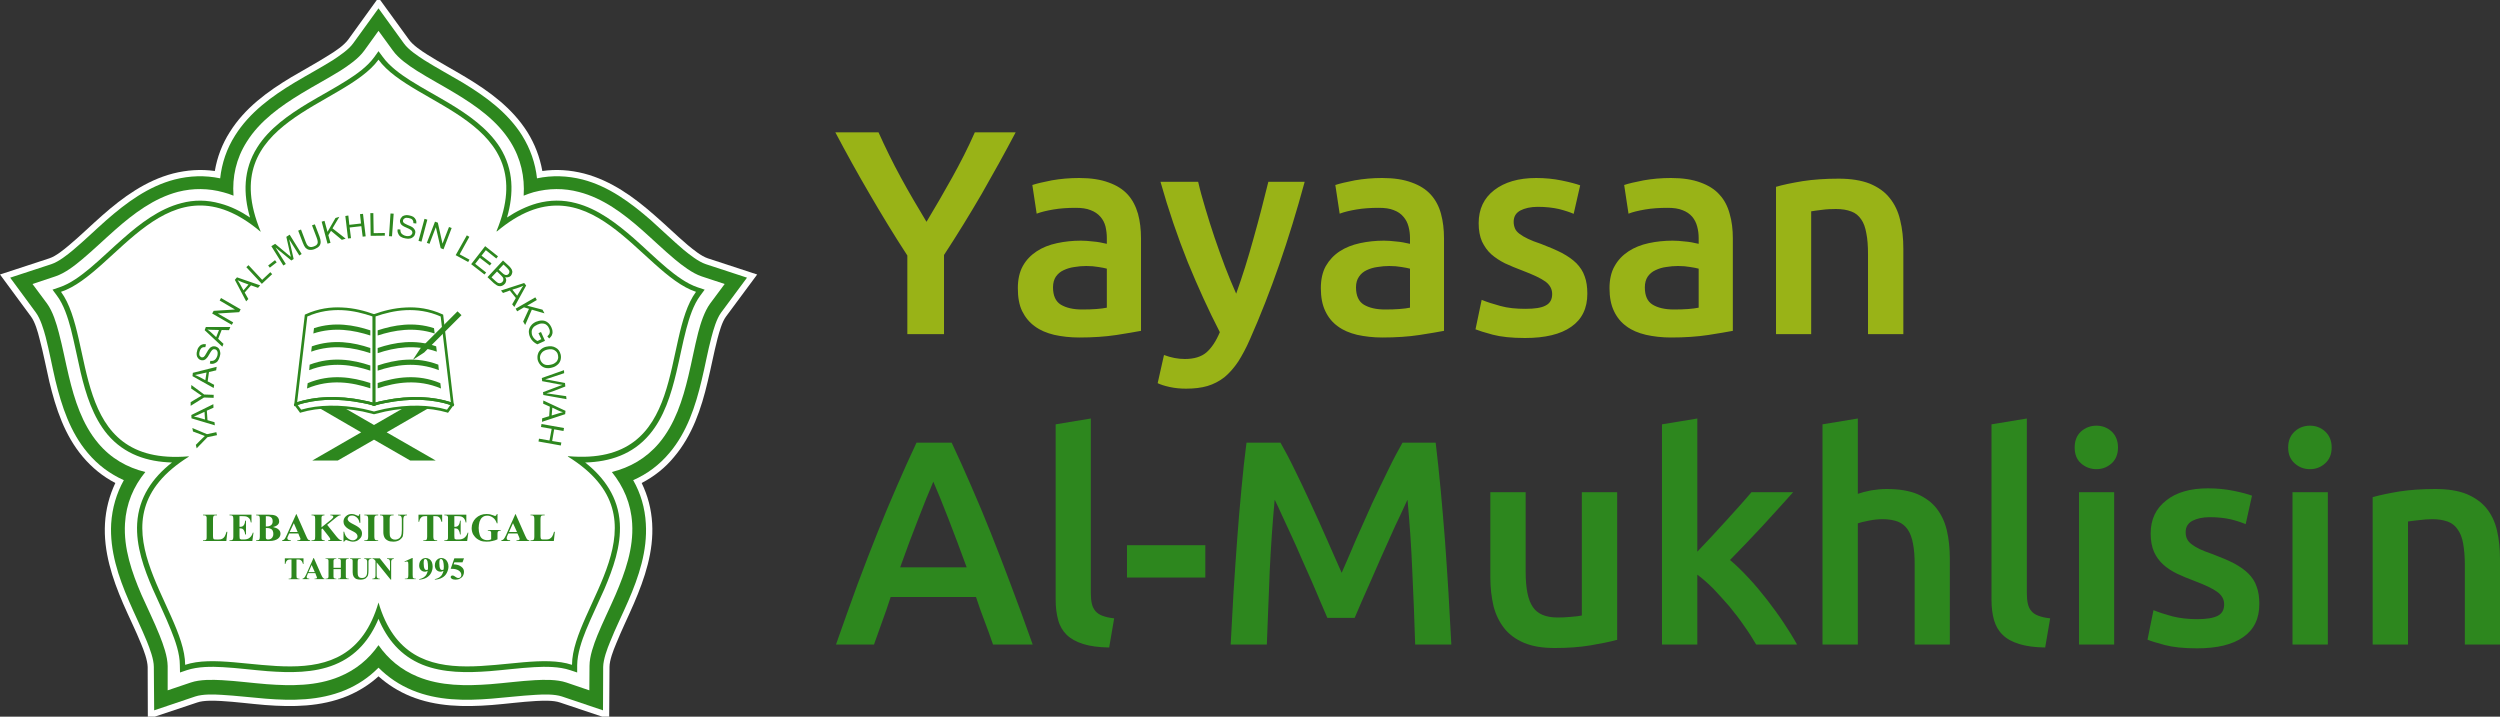 <?xml version="1.0" encoding="UTF-8"?>
<svg xmlns="http://www.w3.org/2000/svg" xmlns:xlink="http://www.w3.org/1999/xlink" xml:space="preserve" width="150px" height="43px" version="1.1" style="shape-rendering:geometricPrecision; text-rendering:geometricPrecision; image-rendering:optimizeQuality; fill-rule:evenodd; clip-rule:evenodd" viewBox="0 0 150 43">
 <rect x="0" y="0" width="150" height="43" fill="#333333" stroke="none"/>
 <defs>
  <style type="text/css">
   
    .fil1 {fill:#2D871E}
    .fil0 {fill:white}
    .fil2 {fill:#2D871E;fill-rule:nonzero}
    .fil3 {fill:#99B317;fill-rule:nonzero}
   
  </style>
 </defs>
 <g id="Layer_x0020_1">
  <path class="fil0" d="M38.5 28.98c0.37,0.76 0.58,1.57 0.63,2.42 0.1,1.68 -0.44,3.29 -1.1,4.82 -0.35,0.81 -0.74,1.6 -1.07,2.42 -0.16,0.38 -0.39,0.97 -0.39,1.38l-0.02 3.12 -2.95 -0.99c-0.4,-0.14 -1.02,-0.11 -1.44,-0.09 -0.88,0.05 -1.76,0.17 -2.64,0.24 -1.66,0.13 -3.35,0.11 -4.91,-0.53 -0.7,-0.29 -1.34,-0.69 -1.9,-1.19 -0.55,0.5 -1.19,0.9 -1.89,1.19 -1.57,0.64 -3.25,0.66 -4.92,0.53 -0.87,-0.07 -1.75,-0.19 -2.63,-0.24 -0.42,-0.02 -1.04,-0.05 -1.44,0.09l-2.96 0.99 -0.01 -3.12c-0.01,-0.41 -0.23,-1 -0.39,-1.38 -0.33,-0.82 -0.73,-1.61 -1.08,-2.42 -0.66,-1.53 -1.19,-3.14 -1.09,-4.82 0.05,-0.85 0.26,-1.66 0.62,-2.42 -0.75,-0.39 -1.4,-0.92 -1.95,-1.57 -1.09,-1.29 -1.62,-2.89 -2.01,-4.51 -0.2,-0.86 -0.36,-1.73 -0.59,-2.58 -0.1,-0.41 -0.27,-1.01 -0.52,-1.34l-1.85 -2.51 2.96 -0.97c0.4,-0.13 0.88,-0.53 1.2,-0.8 0.68,-0.57 1.31,-1.19 1.97,-1.77 1.25,-1.1 2.61,-2.09 4.25,-2.52 0.83,-0.21 1.67,-0.27 2.51,-0.15 0.14,-0.83 0.44,-1.62 0.9,-2.34 0.9,-1.44 2.26,-2.43 3.69,-3.29 0.76,-0.45 1.54,-0.87 2.28,-1.34 0.36,-0.22 0.88,-0.57 1.13,-0.91l1.82 -2.52 1.83 2.52c0.24,0.34 0.77,0.69 1.12,0.91 0.75,0.47 1.53,0.89 2.28,1.34 1.43,0.86 2.79,1.85 3.7,3.29 0.45,0.72 0.75,1.51 0.9,2.34 0.83,-0.12 1.68,-0.06 2.5,0.15 1.64,0.43 3,1.42 4.25,2.52 0.67,0.58 1.3,1.2 1.97,1.77 0.33,0.27 0.81,0.67 1.21,0.8l2.96 0.97 -1.86 2.51c-0.25,0.33 -0.41,0.93 -0.52,1.34 -0.22,0.85 -0.38,1.72 -0.59,2.58 -0.38,1.62 -0.92,3.22 -2.01,4.51 -0.54,0.66 -1.2,1.18 -1.95,1.57z"></path>
  <path class="fil1" d="M37.99 28.81c0.45,0.79 0.71,1.67 0.76,2.61 0.1,1.62 -0.42,3.18 -1.06,4.65 -0.35,0.81 -0.75,1.6 -1.08,2.43 -0.18,0.43 -0.41,1.05 -0.42,1.52l-0.01 2.6 -2.46 -0.83c-0.45,-0.15 -1.11,-0.13 -1.58,-0.1 -0.89,0.05 -1.77,0.16 -2.65,0.23 -1.6,0.13 -3.23,0.12 -4.74,-0.5 -0.78,-0.32 -1.46,-0.78 -2.04,-1.36 -0.57,0.58 -1.25,1.04 -2.03,1.36 -1.51,0.62 -3.15,0.63 -4.75,0.5 -0.88,-0.07 -1.76,-0.18 -2.64,-0.23 -0.47,-0.03 -1.13,-0.05 -1.58,0.1l-2.46 0.83 -0.02 -2.6c0,-0.47 -0.24,-1.09 -0.41,-1.52 -0.34,-0.83 -0.73,-1.62 -1.08,-2.43 -0.64,-1.47 -1.16,-3.03 -1.07,-4.65 0.06,-0.94 0.32,-1.82 0.76,-2.61 -0.83,-0.37 -1.56,-0.91 -2.17,-1.64 -1.05,-1.24 -1.56,-2.8 -1.94,-4.36 -0.2,-0.86 -0.36,-1.73 -0.58,-2.59 -0.12,-0.45 -0.31,-1.09 -0.59,-1.47l-1.54 -2.09 2.47 -0.81c0.45,-0.15 0.96,-0.56 1.32,-0.86 0.68,-0.57 1.31,-1.19 1.98,-1.78 1.2,-1.05 2.52,-2.03 4.1,-2.44 0.9,-0.23 1.82,-0.26 2.73,-0.07 0.1,-0.91 0.39,-1.78 0.9,-2.58 0.87,-1.38 2.19,-2.34 3.57,-3.17 0.75,-0.45 1.54,-0.87 2.29,-1.34 0.39,-0.26 0.94,-0.62 1.22,-1.01l1.52 -2.1 1.52 2.1c0.28,0.39 0.83,0.75 1.23,1.01 0.75,0.47 1.53,0.89 2.29,1.34 1.37,0.83 2.7,1.79 3.57,3.17 0.5,0.8 0.8,1.67 0.9,2.58 0.9,-0.19 1.82,-0.16 2.73,0.07 1.58,0.41 2.89,1.39 4.1,2.44 0.66,0.59 1.3,1.21 1.97,1.78 0.37,0.3 0.88,0.71 1.33,0.86l2.47 0.81 -1.55 2.09c-0.28,0.38 -0.46,1.02 -0.58,1.47 -0.23,0.86 -0.38,1.73 -0.59,2.59 -0.37,1.56 -0.88,3.12 -1.93,4.36 -0.61,0.73 -1.34,1.27 -2.18,1.64zm-6.57 -17.07c0.19,-0.08 0.4,-0.15 0.6,-0.21 0.91,-0.24 1.82,-0.25 2.72,-0.01 1.44,0.37 2.66,1.29 3.76,2.26 0.67,0.59 1.31,1.21 1.99,1.78 0.46,0.38 1.04,0.83 1.6,1.02l1.39 0.46 -0.87 1.17c-0.35,0.48 -0.57,1.18 -0.72,1.75 -0.22,0.86 -0.38,1.74 -0.59,2.61 -0.34,1.42 -0.8,2.88 -1.76,4.02 -0.78,0.92 -1.75,1.46 -2.83,1.73 0.7,0.87 1.15,1.89 1.22,3.09 0.09,1.49 -0.42,2.93 -1,4.28 -0.35,0.81 -0.75,1.61 -1.09,2.44 -0.22,0.55 -0.47,1.24 -0.47,1.83l-0.01 1.46 -1.38 -0.47c-0.57,-0.19 -1.3,-0.17 -1.89,-0.14 -0.89,0.05 -1.77,0.17 -2.66,0.24 -1.46,0.11 -2.99,0.12 -4.37,-0.45 -1,-0.41 -1.77,-1.06 -2.35,-1.89 -0.58,0.83 -1.35,1.48 -2.35,1.89 -1.37,0.57 -2.9,0.56 -4.36,0.45 -0.89,-0.07 -1.78,-0.19 -2.67,-0.24 -0.59,-0.03 -1.32,-0.05 -1.88,0.14l-1.39 0.47 0 -1.46c-0.01,-0.59 -0.26,-1.28 -0.48,-1.83 -0.33,-0.83 -0.73,-1.63 -1.09,-2.44 -0.58,-1.35 -1.08,-2.79 -0.99,-4.28 0.07,-1.2 0.51,-2.22 1.22,-3.09 -1.09,-0.27 -2.06,-0.81 -2.83,-1.73 -0.96,-1.14 -1.42,-2.6 -1.76,-4.02 -0.21,-0.87 -0.37,-1.75 -0.6,-2.61 -0.15,-0.57 -0.36,-1.27 -0.71,-1.75l-0.87 -1.17 1.38 -0.46c0.57,-0.19 1.15,-0.64 1.6,-1.02 0.68,-0.57 1.32,-1.19 1.99,-1.78 1.1,-0.97 2.32,-1.89 3.76,-2.27 0.91,-0.23 1.83,-0.22 2.73,0.03 0.2,0.05 0.4,0.12 0.6,0.2 -0.08,-1.12 0.15,-2.22 0.8,-3.24 0.79,-1.26 2.04,-2.14 3.29,-2.9 0.76,-0.46 1.55,-0.88 2.31,-1.35 0.5,-0.32 1.1,-0.73 1.45,-1.22l0.85 -1.18 0.86 1.18c0.35,0.49 0.95,0.9 1.45,1.22 0.75,0.47 1.54,0.89 2.3,1.35 1.26,0.76 2.51,1.64 3.3,2.9 0.64,1.02 0.87,2.12 0.8,3.24z"></path>
  <path class="fil1" d="M30.42 13.05c0.56,-0.37 1.16,-0.67 1.8,-0.85 0.78,-0.21 1.56,-0.22 2.34,-0.01 1.31,0.34 2.45,1.22 3.46,2.1 0.67,0.59 1.31,1.22 2,1.8 0.53,0.44 1.18,0.93 1.84,1.15l0.42 0.14 -0.26 0.35c-0.42,0.56 -0.66,1.33 -0.84,2 -0.23,0.87 -0.39,1.75 -0.6,2.62 -0.31,1.3 -0.73,2.68 -1.61,3.72 -1.01,1.2 -2.39,1.64 -3.86,1.68 1.15,0.91 1.99,2.09 2.08,3.66 0.08,1.36 -0.41,2.72 -0.93,3.94 -0.36,0.82 -0.76,1.63 -1.1,2.46 -0.26,0.64 -0.52,1.4 -0.53,2.1l0 0.44 -0.42 -0.14c-0.66,-0.22 -1.46,-0.22 -2.16,-0.18 -0.89,0.05 -1.79,0.17 -2.68,0.24 -1.33,0.1 -2.77,0.12 -4.03,-0.39 -1.3,-0.53 -2.12,-1.53 -2.63,-2.75 -0.51,1.22 -1.32,2.22 -2.63,2.75 -1.25,0.51 -2.69,0.49 -4.03,0.39 -0.89,-0.07 -1.78,-0.19 -2.68,-0.24 -0.69,-0.04 -1.49,-0.04 -2.16,0.18l-0.41 0.14 -0.01 -0.44c0,-0.7 -0.27,-1.46 -0.53,-2.1 -0.33,-0.83 -0.73,-1.64 -1.09,-2.46 -0.53,-1.22 -1.02,-2.58 -0.94,-3.94 0.09,-1.57 0.93,-2.75 2.09,-3.66 -1.47,-0.04 -2.85,-0.48 -3.87,-1.68 -0.87,-1.04 -1.3,-2.42 -1.61,-3.72 -0.2,-0.87 -0.37,-1.75 -0.59,-2.62 -0.18,-0.67 -0.42,-1.44 -0.84,-2l-0.26 -0.35 0.41 -0.14c0.67,-0.22 1.31,-0.71 1.84,-1.15 0.69,-0.58 1.33,-1.21 2.01,-1.8 1,-0.88 2.15,-1.76 3.46,-2.1 0.78,-0.21 1.56,-0.2 2.34,0.02 0.64,0.17 1.24,0.47 1.79,0.84 -0.41,-1.41 -0.41,-2.87 0.43,-4.2 0.72,-1.15 1.91,-1.97 3.05,-2.66 0.77,-0.46 1.56,-0.88 2.32,-1.36 0.59,-0.37 1.25,-0.84 1.66,-1.41l0.25 -0.35 0.26 0.35c0.41,0.57 1.07,1.04 1.65,1.41 0.76,0.48 1.55,0.9 2.32,1.36 1.15,0.69 2.33,1.51 3.06,2.66 0.83,1.33 0.83,2.79 0.42,4.2zm-14.78 0.84c-2.79,-6.7 5.02,-7.47 7.07,-10.31 2.05,2.84 9.85,3.61 7.08,10.29 0.01,0.01 0.02,0.01 0.02,0.02 5.54,-4.66 8.63,2.53 11.95,3.62 -2.08,2.82 -0.44,10.5 -7.68,9.86l-0.01 0.02c6.18,3.83 0.27,8.99 0.25,12.5 -3.24,-1.09 -9.76,2.59 -11.61,-3.74 -1.84,6.33 -8.37,2.65 -11.6,3.74 -0.02,-3.5 -5.92,-8.66 0.22,-12.49 0,-0.01 0,-0.01 -0.01,-0.02 -7.21,0.61 -5.58,-7.05 -7.66,-9.87 3.33,-1.09 6.42,-8.3 11.97,-3.61l0.01 -0.01z"></path>
  <path class="fil2" d="M13.02 26.11l-0.57 0.12 -0.65 0.67 -0.05 -0.21 0.35 -0.35c0.06,-0.06 0.13,-0.13 0.19,-0.18 -0.07,-0.03 -0.16,-0.06 -0.26,-0.1l-0.45 -0.17 -0.04 -0.21 0.88 0.37 0.56 -0.12 0.04 0.18zm-0.13 -0.59l-1.4 -0.42 -0.01 -0.2 1.32 -0.65 0.01 0.21 -0.4 0.18 0.04 0.57 0.42 0.12 0.02 0.19zm-0.59 -0.35l-0.03 -0.46 -0.37 0.17c-0.11,0.05 -0.2,0.09 -0.27,0.11 0.09,0.02 0.17,0.04 0.26,0.06l0.41 0.12zm0.52 -1.3l-0.58 -0.02 -0.8 0.5 0 -0.22 0.43 -0.26c0.07,-0.04 0.15,-0.09 0.23,-0.13 -0.07,-0.04 -0.15,-0.1 -0.24,-0.16l-0.39 -0.27 0.01 -0.21 0.77 0.57 0.57 0.02 0 0.18zm0 -0.59l-1.27 -0.71 0.02 -0.2 1.43 -0.36 -0.03 0.21 -0.43 0.1 -0.08 0.56 0.39 0.21 -0.03 0.19zm-0.5 -0.47l0.07 -0.46 -0.4 0.09c-0.12,0.03 -0.22,0.04 -0.29,0.06 0.08,0.03 0.17,0.07 0.25,0.11l0.37 0.2zm0.27 -1l0.03 -0.16c0.07,0.01 0.13,0.01 0.18,-0.01 0.05,-0.02 0.1,-0.05 0.14,-0.1 0.04,-0.06 0.08,-0.12 0.1,-0.19 0.02,-0.07 0.02,-0.13 0.02,-0.19 -0.01,-0.05 -0.02,-0.1 -0.05,-0.13 -0.03,-0.04 -0.06,-0.06 -0.1,-0.07 -0.04,-0.01 -0.08,-0.01 -0.12,0 -0.04,0.02 -0.07,0.05 -0.11,0.1 -0.02,0.03 -0.07,0.1 -0.13,0.21 -0.06,0.12 -0.12,0.19 -0.16,0.23 -0.05,0.06 -0.1,0.09 -0.16,0.11 -0.06,0.01 -0.11,0.01 -0.17,0 -0.07,-0.02 -0.13,-0.06 -0.17,-0.11 -0.05,-0.06 -0.08,-0.12 -0.09,-0.2 -0.01,-0.09 0,-0.17 0.03,-0.26 0.02,-0.1 0.06,-0.18 0.12,-0.24 0.05,-0.07 0.11,-0.11 0.18,-0.13 0.08,-0.03 0.15,-0.03 0.23,-0.01l-0.04 0.17c-0.08,-0.01 -0.15,0 -0.21,0.04 -0.06,0.04 -0.1,0.11 -0.13,0.21 -0.03,0.1 -0.03,0.19 -0.01,0.25 0.03,0.05 0.07,0.09 0.12,0.11 0.05,0.01 0.09,0 0.13,-0.02 0.04,-0.03 0.1,-0.1 0.17,-0.24 0.07,-0.13 0.13,-0.22 0.17,-0.26 0.05,-0.07 0.12,-0.11 0.18,-0.13 0.06,-0.02 0.13,-0.02 0.2,0 0.07,0.02 0.13,0.06 0.18,0.11 0.05,0.06 0.08,0.13 0.09,0.22 0.02,0.08 0.01,0.17 -0.02,0.26 -0.03,0.12 -0.08,0.22 -0.13,0.29 -0.06,0.07 -0.13,0.11 -0.21,0.14 -0.09,0.03 -0.17,0.03 -0.26,0zm0.75 -1.01l-1.06 -0.99 0.07 -0.19 1.47 0 -0.08 0.19 -0.44 -0.01 -0.21 0.53 0.32 0.3 -0.07 0.17zm-0.37 -0.57l0.17 -0.43 -0.4 -0.01c-0.12,0 -0.22,-0.01 -0.3,-0.02 0.08,0.05 0.15,0.11 0.22,0.17l0.31 0.29zm0.94 -0.74l-1.18 -0.68 0.09 -0.16 1.28 -0.08 -0.92 -0.54 0.08 -0.15 1.18 0.68 -0.09 0.17 -1.28 0.08 0.92 0.53 -0.08 0.15zm0.86 -1.41l-0.68 -1.29 0.13 -0.15 1.39 0.48 -0.13 0.15 -0.42 -0.15 -0.38 0.43 0.22 0.39 -0.13 0.14zm-0.16 -0.66l0.3 -0.35 -0.38 -0.14c-0.11,-0.05 -0.2,-0.08 -0.28,-0.12 0.06,0.08 0.11,0.15 0.15,0.23l0.21 0.38zm1.1 -0.39l-0.93 -1 0.13 -0.12 0.82 0.88 0.49 -0.46 0.11 0.12 -0.62 0.58zm0.48 -0.97l-0.1 -0.13 0.41 -0.32 0.1 0.13 -0.41 0.32zm0.81 -0.13l-0.72 -1.16 0.23 -0.14 0.78 0.65c0.08,0.06 0.13,0.1 0.17,0.13 -0.02,-0.05 -0.04,-0.12 -0.06,-0.22l-0.22 -0.98 0.2 -0.13 0.72 1.16 -0.14 0.09 -0.61 -0.97 0.27 1.18 -0.14 0.09 -0.95 -0.78 0.62 0.99 -0.15 0.09zm1.72 -2.41l0.17 -0.06 0.28 0.73c0.05,0.13 0.07,0.24 0.07,0.32 0,0.09 -0.02,0.17 -0.08,0.25 -0.06,0.07 -0.15,0.13 -0.27,0.18 -0.12,0.05 -0.22,0.06 -0.32,0.05 -0.09,-0.01 -0.16,-0.05 -0.23,-0.11 -0.06,-0.07 -0.12,-0.17 -0.17,-0.31l-0.28 -0.73 0.17 -0.07 0.28 0.74c0.04,0.11 0.08,0.19 0.13,0.23 0.04,0.05 0.09,0.07 0.15,0.08 0.06,0.01 0.12,0 0.2,-0.03 0.12,-0.04 0.2,-0.1 0.23,-0.18 0.03,-0.08 0.01,-0.19 -0.05,-0.35l-0.28 -0.74zm0.93 1.1l-0.35 -1.32 0.17 -0.05 0.18 0.66 0.48 -0.83 0.23 -0.07 -0.41 0.69 0.79 0.62 -0.23 0.07 -0.65 -0.54 -0.16 0.26 0.13 0.46 -0.18 0.05zm1.23 -0.31l-0.16 -1.35 0.18 -0.03 0.06 0.56 0.7 -0.08 -0.06 -0.56 0.18 -0.02 0.16 1.35 -0.18 0.02 -0.08 -0.63 -0.7 0.08 0.08 0.64 -0.18 0.02zm1.36 -0.16l-0.02 -1.36 0.18 0 0.02 1.2 0.67 -0.01 0 0.16 -0.85 0.01zm1.1 0.02l0.09 -1.36 0.19 0.01 -0.1 1.36 -0.18 -0.01zm0.52 -0.41l0.16 0.01c0,0.07 0.01,0.13 0.03,0.18 0.02,0.05 0.06,0.09 0.12,0.13 0.05,0.04 0.12,0.06 0.2,0.08 0.06,0.01 0.12,0.01 0.18,0 0.06,-0.01 0.1,-0.03 0.13,-0.07 0.03,-0.03 0.05,-0.06 0.06,-0.1 0.01,-0.05 0,-0.08 -0.02,-0.12 -0.02,-0.04 -0.05,-0.07 -0.11,-0.1 -0.03,-0.02 -0.1,-0.06 -0.22,-0.11 -0.12,-0.05 -0.2,-0.09 -0.25,-0.13 -0.06,-0.04 -0.1,-0.09 -0.12,-0.15 -0.02,-0.05 -0.03,-0.11 -0.02,-0.17 0.02,-0.07 0.05,-0.13 0.1,-0.18 0.04,-0.06 0.11,-0.09 0.19,-0.11 0.08,-0.02 0.16,-0.02 0.25,0 0.1,0.02 0.19,0.05 0.26,0.09 0.07,0.05 0.12,0.11 0.15,0.18 0.03,0.06 0.04,0.14 0.03,0.22l-0.18 -0.02c0.01,-0.08 -0.01,-0.15 -0.06,-0.21 -0.04,-0.05 -0.12,-0.08 -0.22,-0.1 -0.11,-0.02 -0.19,-0.02 -0.24,0.02 -0.06,0.03 -0.09,0.07 -0.1,0.13 -0.01,0.04 0,0.09 0.03,0.12 0.03,0.04 0.11,0.09 0.25,0.15 0.14,0.05 0.23,0.1 0.28,0.13 0.07,0.05 0.12,0.11 0.15,0.17 0.03,0.06 0.04,0.13 0.02,0.2 -0.01,0.07 -0.04,0.14 -0.09,0.19 -0.06,0.06 -0.12,0.1 -0.21,0.12 -0.08,0.02 -0.17,0.02 -0.26,0 -0.13,-0.02 -0.22,-0.05 -0.3,-0.1 -0.08,-0.05 -0.13,-0.12 -0.16,-0.2 -0.04,-0.08 -0.05,-0.16 -0.03,-0.25zm1.25 0.69l0.36 -1.32 0.17 0.05 -0.35 1.32 -0.18 -0.05zm0.5 0.12l0.49 -1.27 0.17 0.06 0.28 1.26 0.39 -1 0.16 0.06 -0.49 1.28 -0.17 -0.07 -0.29 -1.26 -0.38 1 -0.16 -0.06zm1.73 0.74l0.67 -1.19 0.15 0.09 -0.58 1.05 0.59 0.32 -0.08 0.14 -0.75 -0.41zm0.93 0.54l0.84 -1.08 0.77 0.61 -0.1 0.13 -0.63 -0.5 -0.26 0.33 0.6 0.46 -0.1 0.13 -0.6 -0.46 -0.28 0.36 0.66 0.52 -0.1 0.12 -0.8 -0.62zm0.98 0.78l0.93 -1 0.38 0.35c0.07,0.07 0.12,0.14 0.15,0.2 0.03,0.07 0.04,0.13 0.02,0.2 -0.01,0.06 -0.04,0.12 -0.08,0.17 -0.04,0.04 -0.09,0.07 -0.15,0.08 -0.06,0.02 -0.12,0.02 -0.19,0 0.05,0.07 0.07,0.15 0.06,0.22 -0.01,0.07 -0.04,0.14 -0.09,0.19 -0.05,0.05 -0.1,0.09 -0.16,0.11 -0.05,0.02 -0.11,0.03 -0.15,0.02 -0.05,0 -0.11,-0.02 -0.16,-0.05 -0.05,-0.03 -0.11,-0.08 -0.18,-0.13l-0.38 -0.36zm0.67 -0.45l0.22 0.2c0.06,0.05 0.1,0.09 0.14,0.1 0.04,0.02 0.08,0.03 0.12,0.02 0.04,0 0.07,-0.02 0.11,-0.06 0.03,-0.03 0.05,-0.07 0.05,-0.11 0.01,-0.04 0.01,-0.08 -0.02,-0.11 -0.02,-0.04 -0.06,-0.09 -0.13,-0.16l-0.2 -0.19 -0.29 0.31zm-0.43 0.46l0.25 0.23c0.05,0.04 0.08,0.06 0.1,0.08 0.03,0.02 0.07,0.04 0.1,0.04 0.03,0.01 0.07,0.01 0.1,-0.01 0.04,-0.01 0.07,-0.03 0.1,-0.06 0.03,-0.04 0.06,-0.08 0.06,-0.13 0.01,-0.04 0,-0.09 -0.02,-0.13 -0.03,-0.04 -0.07,-0.09 -0.13,-0.15l-0.23 -0.22 -0.33 0.35zm0.57 0.79l1.39 -0.45 0.12 0.15 -0.71 1.29 -0.13 -0.16 0.22 -0.38 -0.36 -0.45 -0.41 0.15 -0.12 -0.15zm0.68 -0.05l0.29 0.36 0.21 -0.35c0.06,-0.1 0.11,-0.19 0.16,-0.25 -0.08,0.04 -0.17,0.08 -0.26,0.11l-0.4 0.13zm0.2 1.14l1.18 -0.68 0.09 0.16 -0.58 0.34 0.92 0.24 0.12 0.22 -0.76 -0.22 -0.4 0.92 -0.12 -0.21 0.35 -0.76 -0.3 -0.09 -0.41 0.24 -0.09 -0.16zm1.37 1.47l0.15 -0.07 0.24 0.53 -0.46 0.21c-0.1,-0.05 -0.19,-0.11 -0.26,-0.18 -0.07,-0.07 -0.13,-0.15 -0.17,-0.24 -0.06,-0.12 -0.08,-0.25 -0.08,-0.37 0.01,-0.12 0.05,-0.23 0.13,-0.33 0.07,-0.1 0.17,-0.17 0.29,-0.23 0.12,-0.05 0.24,-0.08 0.37,-0.08 0.13,0 0.24,0.04 0.33,0.11 0.1,0.07 0.17,0.17 0.23,0.29 0.04,0.09 0.07,0.18 0.07,0.26 0.01,0.09 -0.01,0.16 -0.04,0.23 -0.03,0.06 -0.09,0.13 -0.16,0.19l-0.11 -0.13c0.06,-0.05 0.09,-0.1 0.12,-0.14 0.02,-0.04 0.03,-0.1 0.03,-0.16 0,-0.06 -0.02,-0.12 -0.05,-0.18 -0.03,-0.08 -0.07,-0.14 -0.12,-0.18 -0.05,-0.05 -0.1,-0.08 -0.15,-0.09 -0.06,-0.02 -0.11,-0.02 -0.16,-0.02 -0.09,0 -0.18,0.03 -0.27,0.07 -0.11,0.05 -0.2,0.11 -0.25,0.18 -0.06,0.08 -0.09,0.16 -0.09,0.25 0,0.08 0.01,0.17 0.05,0.25 0.03,0.07 0.08,0.13 0.14,0.19 0.06,0.05 0.11,0.09 0.16,0.11l0.23 -0.11 -0.17 -0.36zm0.48 0.81c0.22,-0.05 0.4,-0.03 0.55,0.06 0.16,0.08 0.25,0.22 0.3,0.41 0.03,0.12 0.02,0.24 -0.01,0.35 -0.04,0.11 -0.1,0.21 -0.2,0.28 -0.09,0.08 -0.2,0.13 -0.33,0.16 -0.14,0.04 -0.27,0.04 -0.39,0.01 -0.11,-0.03 -0.21,-0.09 -0.29,-0.18 -0.08,-0.09 -0.13,-0.19 -0.16,-0.3 -0.02,-0.13 -0.02,-0.25 0.02,-0.36 0.03,-0.11 0.1,-0.2 0.19,-0.28 0.09,-0.07 0.2,-0.13 0.32,-0.15zm0.03 0.18c-0.15,0.04 -0.27,0.11 -0.34,0.22 -0.07,0.1 -0.1,0.22 -0.07,0.35 0.03,0.13 0.11,0.23 0.22,0.3 0.11,0.06 0.25,0.07 0.42,0.03 0.11,-0.02 0.2,-0.06 0.27,-0.12 0.08,-0.05 0.12,-0.12 0.15,-0.2 0.03,-0.08 0.03,-0.17 0.01,-0.25 -0.02,-0.13 -0.09,-0.22 -0.2,-0.29 -0.1,-0.07 -0.26,-0.09 -0.46,-0.04zm-0.31 1.7l1.33 -0.47 0.01 0.18 -0.87 0.29c-0.09,0.03 -0.18,0.05 -0.27,0.08 0.15,0.02 0.23,0.04 0.25,0.04l0.94 0.18 0.02 0.21 -0.67 0.26c-0.16,0.06 -0.32,0.11 -0.47,0.15 0.09,0.01 0.19,0.02 0.3,0.04l0.89 0.13 0.02 0.18 -1.39 -0.25 -0.02 -0.17 1.01 -0.38c0.09,-0.03 0.14,-0.05 0.16,-0.06 -0.06,-0.01 -0.12,-0.02 -0.16,-0.02l-1.06 -0.2 -0.02 -0.19zm0.09 1.35l1.33 0.62 -0.02 0.2 -1.39 0.46 0.01 -0.21 0.42 -0.13 0.04 -0.57 -0.4 -0.18 0.01 -0.19zm0.54 0.43l-0.04 0.47 0.39 -0.12c0.12,-0.03 0.21,-0.06 0.29,-0.08 -0.09,-0.02 -0.17,-0.05 -0.26,-0.09l-0.38 -0.18zm-0.65 0.98l1.35 0.24 -0.03 0.18 -0.56 -0.1 -0.12 0.7 0.55 0.09 -0.03 0.18 -1.34 -0.24 0.03 -0.17 0.63 0.11 0.13 -0.7 -0.64 -0.11 0.03 -0.18z"></path>
  <path class="fil1" d="M19.12 24.46l2.55 1.48 -2.93 1.69 1.53 0 2.17 -1.25 2.17 1.25 1.53 0 -2.94 -1.69 2.56 -1.48c-0.47,-0.05 -0.98,-0.05 -1.5,-0.01l-1.82 1.05 -1.82 -1.05c-0.53,-0.04 -1.03,-0.04 -1.5,0.01z"></path>
  <path class="fil2" d="M17.97 24.72l-0.34 -0.46 0.11 -0.09 0.01 -0.01c0.55,-0.19 1.19,-0.31 1.89,-0.33 0.67,-0.02 1.4,0.03 2.15,0.19 0.11,0.02 0.23,0.05 0.34,0.07 0.1,0.03 0.21,0.06 0.31,0.09 0.1,-0.03 0.21,-0.06 0.31,-0.09 0.11,-0.02 0.23,-0.05 0.34,-0.07 0.75,-0.16 1.47,-0.21 2.15,-0.19 0.7,0.02 1.34,0.14 1.89,0.33l0.01 0.01 0.12 0.08 -0.38 0.52 -0.05 -0.02c-0.52,-0.15 -1.11,-0.24 -1.75,-0.25 -0.62,-0.01 -1.28,0.05 -1.96,0.19 -0.11,0.03 -0.22,0.05 -0.33,0.08 -0.11,0.03 -0.22,0.05 -0.33,0.08l-0.02 0.01 -0.02 -0.01c-0.11,-0.03 -0.22,-0.05 -0.33,-0.08 -0.11,-0.03 -0.22,-0.05 -0.33,-0.08 -0.68,-0.13 -1.34,-0.2 -1.96,-0.19 -0.64,0.01 -1.23,0.1 -1.74,0.25l-0.06 0.02 -0.03 -0.05zm-0.11 -0.42l0.21 0.28c0.51,-0.15 1.1,-0.23 1.73,-0.24 0.63,-0.01 1.3,0.05 1.99,0.19 0.11,0.03 0.23,0.05 0.34,0.08 0.1,0.03 0.21,0.05 0.31,0.08 0.1,-0.03 0.21,-0.05 0.31,-0.08 0.11,-0.03 0.23,-0.05 0.34,-0.08 0.69,-0.14 1.36,-0.2 1.99,-0.19 0.63,0.01 1.22,0.09 1.74,0.24l0.2 -0.28c-0.52,-0.18 -1.13,-0.28 -1.79,-0.31 -0.66,-0.02 -1.37,0.04 -2.11,0.19 -0.11,0.02 -0.22,0.05 -0.33,0.07 -0.11,0.03 -0.22,0.06 -0.33,0.09l-0.02 0.01 -0.02 -0.01c-0.11,-0.03 -0.22,-0.06 -0.33,-0.09 -0.11,-0.02 -0.22,-0.05 -0.33,-0.07 -0.74,-0.15 -1.45,-0.21 -2.11,-0.19 -0.66,0.03 -1.27,0.13 -1.79,0.31z"></path>
  <path class="fil2" d="M18.33 18.86c0.77,-0.35 1.51,-0.45 2.21,-0.41 0.7,0.03 1.35,0.2 1.93,0.41l0.05 0.02 0 5.49 -0.1 -0.03c-0.11,-0.03 -0.22,-0.06 -0.33,-0.09 -0.11,-0.02 -0.22,-0.05 -0.33,-0.07 -0.75,-0.15 -1.47,-0.21 -2.14,-0.19 -0.69,0.03 -1.32,0.15 -1.86,0.34l-0.12 0.05c0.22,-1.83 0.43,-3.67 0.65,-5.5l0.04 -0.02zm2.2 -0.25c-0.66,-0.03 -1.37,0.06 -2.09,0.38l-0.61 5.14c0.52,-0.17 1.13,-0.27 1.78,-0.3 0.69,-0.03 1.42,0.03 2.18,0.19 0.11,0.02 0.23,0.05 0.34,0.07 0.08,0.02 0.15,0.04 0.23,0.06l0 -5.16c-0.55,-0.19 -1.17,-0.35 -1.83,-0.38z"></path>
  <path class="fil2" d="M26.44 18.99c-0.72,-0.32 -1.43,-0.41 -2.09,-0.38 -0.66,0.03 -1.28,0.19 -1.83,0.38l0 5.16c0.08,-0.02 0.15,-0.04 0.23,-0.06 0.11,-0.02 0.23,-0.05 0.34,-0.07 0.76,-0.16 1.49,-0.22 2.18,-0.19 0.65,0.03 1.26,0.13 1.78,0.3l-0.61 -5.14zm-2.1 -0.54c0.7,-0.04 1.44,0.06 2.21,0.41l0.04 0.02 0.65 5.5 -0.13 -0.05c-0.53,-0.19 -1.16,-0.31 -1.85,-0.34 -0.67,-0.02 -1.39,0.04 -2.14,0.19 -0.11,0.02 -0.22,0.05 -0.33,0.07 -0.11,0.03 -0.22,0.06 -0.33,0.09l-0.1 0.03 0 -5.49 0.05 -0.02c0.58,-0.21 1.23,-0.38 1.93,-0.41z"></path>
  <path class="fil1" d="M18.84 19.69c1.23,-0.4 2.4,-0.19 3.38,0.13l0 0.31c-0.99,-0.32 -2.17,-0.53 -3.42,-0.12l0.04 -0.32zm7.2 0c-1.23,-0.4 -2.4,-0.19 -3.38,0.13l0 0.31c0.99,-0.32 2.17,-0.53 3.42,-0.12l-0.04 -0.32zm-3.38 3.29c1.08,-0.35 2.39,-0.57 3.76,0.01l0.04 0.32c-1.39,-0.59 -2.71,-0.37 -3.8,-0.01l0 -0.32zm0 -1.05c1.04,-0.35 2.31,-0.56 3.64,-0.05l0.03 0.33c-1.34,-0.53 -2.62,-0.32 -3.67,0.03l0 -0.31zm0 -1.05c1.01,-0.34 2.23,-0.55 3.51,-0.1l0.04 0.32c-1.3,-0.46 -2.53,-0.25 -3.55,0.09l0 -0.31zm-0.44 2.1c-1.08,-0.35 -2.39,-0.57 -3.76,0.01l-0.04 0.32c1.39,-0.59 2.71,-0.37 3.8,-0.01l0 -0.32zm0 -1.05c-1.04,-0.35 -2.31,-0.56 -3.64,-0.05l-0.03 0.33c1.34,-0.53 2.62,-0.32 3.67,0.03l0 -0.31zm0 -1.05c-1.01,-0.34 -2.23,-0.55 -3.51,-0.1l-0.04 0.32c1.3,-0.46 2.53,-0.25 3.55,0.09l0 -0.31z"></path>
  <polygon class="fil1" points="27.45,18.68 25.22,20.91 24.77,21.59 25.45,21.15 27.69,18.91 "></polygon>
  <path class="fil2" d="M13.64 31.91l-0.06 0.55 -1.4 0 0 -0.04 0.05 0c0.05,0 0.09,-0.01 0.11,-0.02 0.02,-0.01 0.04,-0.03 0.05,-0.06 0.01,-0.02 0.01,-0.07 0.01,-0.15l0 -1.04c0,-0.08 0,-0.13 -0.01,-0.15 -0.01,-0.02 -0.03,-0.04 -0.05,-0.06 -0.03,-0.01 -0.06,-0.02 -0.11,-0.02l-0.05 0 0 -0.04 0.84 0 0 0.04 -0.07 0c-0.04,0 -0.08,0.01 -0.11,0.02 -0.02,0.02 -0.03,0.03 -0.04,0.06 -0.01,0.02 -0.02,0.07 -0.02,0.15l0 1.01c0,0.08 0.01,0.13 0.02,0.15 0.01,0.03 0.02,0.04 0.05,0.05 0.02,0.01 0.07,0.01 0.14,0.01l0.13 0c0.09,0 0.16,-0.01 0.21,-0.04 0.06,-0.03 0.11,-0.08 0.15,-0.14 0.04,-0.06 0.07,-0.16 0.11,-0.28l0.05 0zm0.73 -0.94l0 0.64 0.03 0c0.11,0 0.18,-0.03 0.22,-0.09 0.05,-0.06 0.08,-0.16 0.09,-0.28l0.05 0 0 0.83 -0.05 0c-0.01,-0.09 -0.03,-0.16 -0.06,-0.22 -0.03,-0.06 -0.06,-0.1 -0.1,-0.12 -0.04,-0.02 -0.1,-0.03 -0.18,-0.03l0 0.45c0,0.08 0.01,0.14 0.01,0.16 0.01,0.02 0.03,0.03 0.05,0.04 0.02,0.02 0.05,0.02 0.09,0.02l0.1 0c0.15,0 0.27,-0.03 0.35,-0.1 0.09,-0.07 0.16,-0.17 0.2,-0.31l0.04 0 -0.07 0.5 -1.37 0 0 -0.04 0.06 0c0.04,0 0.08,-0.01 0.1,-0.02 0.02,-0.01 0.04,-0.03 0.05,-0.06 0.01,-0.02 0.02,-0.07 0.02,-0.15l0 -1.04c0,-0.07 -0.01,-0.12 -0.01,-0.13 -0.01,-0.03 -0.02,-0.05 -0.04,-0.07 -0.03,-0.02 -0.07,-0.03 -0.12,-0.03l-0.06 0 0 -0.04 1.32 0 0 0.47 -0.04 0c-0.02,-0.12 -0.05,-0.2 -0.1,-0.25 -0.04,-0.05 -0.09,-0.08 -0.17,-0.11 -0.04,-0.01 -0.12,-0.02 -0.24,-0.02l-0.17 0zm2.01 0.65c0.15,0.04 0.25,0.08 0.31,0.13 0.09,0.07 0.14,0.16 0.14,0.27 0,0.12 -0.05,0.22 -0.15,0.3 -0.12,0.09 -0.29,0.14 -0.51,0.14l-0.8 0 0 -0.04c0.07,0 0.12,-0.01 0.15,-0.02 0.02,-0.01 0.04,-0.03 0.05,-0.05 0.01,-0.03 0.02,-0.08 0.02,-0.17l0 -1.02c0,-0.09 -0.01,-0.14 -0.02,-0.17 -0.01,-0.02 -0.03,-0.04 -0.05,-0.05 -0.03,-0.01 -0.08,-0.02 -0.15,-0.02l0 -0.04 0.75 0c0.19,0 0.31,0.02 0.39,0.05 0.08,0.03 0.13,0.08 0.18,0.14 0.04,0.07 0.06,0.14 0.06,0.21 0,0.07 -0.02,0.14 -0.08,0.2 -0.06,0.06 -0.15,0.11 -0.29,0.14zm-0.43 -0.03c0.11,0 0.19,-0.01 0.25,-0.04 0.05,-0.02 0.09,-0.06 0.12,-0.1 0.03,-0.05 0.04,-0.1 0.04,-0.17 0,-0.07 -0.01,-0.13 -0.04,-0.18 -0.03,-0.04 -0.07,-0.08 -0.12,-0.1 -0.05,-0.02 -0.13,-0.03 -0.25,-0.03l0 0.62zm0 0.09l0 0.51 0 0.06c0,0.04 0.01,0.07 0.03,0.09 0.02,0.02 0.05,0.03 0.1,0.03 0.06,0 0.11,-0.01 0.17,-0.04 0.05,-0.03 0.09,-0.07 0.11,-0.12 0.03,-0.05 0.04,-0.11 0.04,-0.17 0,-0.08 -0.01,-0.14 -0.04,-0.2 -0.03,-0.06 -0.08,-0.1 -0.14,-0.12 -0.06,-0.03 -0.15,-0.04 -0.27,-0.04zm1.95 0.33l-0.55 0 -0.07 0.16c-0.03,0.05 -0.04,0.09 -0.04,0.12 0,0.05 0.02,0.08 0.06,0.1 0.02,0.02 0.07,0.02 0.15,0.03l0 0.04 -0.52 0 0 -0.04c0.05,-0.01 0.1,-0.03 0.14,-0.07 0.03,-0.04 0.08,-0.12 0.13,-0.24l0.57 -1.26 0.02 0 0.57 1.29c0.05,0.13 0.1,0.21 0.13,0.24 0.03,0.02 0.07,0.04 0.12,0.04l0 0.04 -0.77 0 0 -0.04 0.03 0c0.06,0 0.11,-0.01 0.13,-0.03 0.02,-0.01 0.03,-0.03 0.03,-0.05 0,-0.01 0,-0.03 -0.01,-0.04 0,-0.01 -0.01,-0.04 -0.04,-0.09l-0.08 -0.2zm-0.04 -0.09l-0.23 -0.53 -0.25 0.53 0.48 0zm1.77 -0.43l0.55 0.69c0.08,0.1 0.15,0.17 0.2,0.2 0.04,0.03 0.09,0.04 0.13,0.04l0 0.04 -0.82 0 0 -0.04c0.05,0 0.09,-0.01 0.1,-0.02 0.02,-0.02 0.03,-0.03 0.03,-0.05 0,-0.03 -0.04,-0.09 -0.11,-0.18l-0.36 -0.46 -0.06 0.05 0 0.43c0,0.09 0,0.14 0.01,0.16 0.01,0.02 0.03,0.04 0.06,0.05 0.02,0.01 0.06,0.02 0.12,0.02l0 0.04 -0.79 0 0 -0.04 0.05 0c0.04,0 0.08,-0.01 0.11,-0.02 0.02,-0.01 0.03,-0.03 0.05,-0.06 0,-0.02 0.01,-0.07 0.01,-0.15l0 -1.04c0,-0.08 -0.01,-0.13 -0.01,-0.15 -0.01,-0.02 -0.03,-0.04 -0.06,-0.06 -0.02,-0.01 -0.06,-0.02 -0.1,-0.02l-0.05 0 0 -0.04 0.78 0 0 0.04c-0.05,0 -0.09,0.01 -0.12,0.02 -0.02,0.01 -0.04,0.03 -0.05,0.06 -0.01,0.02 -0.01,0.07 -0.01,0.15l0 0.49 0.59 -0.47c0.08,-0.07 0.12,-0.12 0.12,-0.16 0,-0.03 -0.02,-0.06 -0.05,-0.07 -0.02,-0.01 -0.06,-0.02 -0.13,-0.02l0 -0.04 0.62 0 0 0.04c-0.06,0 -0.1,0.01 -0.13,0.03 -0.04,0.02 -0.11,0.07 -0.22,0.16l-0.46 0.38zm1.98 -0.65l0.01 0.53 -0.05 0c-0.02,-0.13 -0.07,-0.24 -0.16,-0.32 -0.09,-0.08 -0.19,-0.12 -0.29,-0.12 -0.08,0 -0.14,0.02 -0.19,0.06 -0.04,0.05 -0.07,0.1 -0.07,0.15 0,0.04 0.01,0.07 0.03,0.09 0.02,0.04 0.06,0.08 0.11,0.11 0.03,0.03 0.12,0.07 0.25,0.14 0.18,0.09 0.31,0.18 0.37,0.26 0.07,0.08 0.1,0.17 0.1,0.27 0,0.14 -0.05,0.25 -0.16,0.34 -0.1,0.1 -0.23,0.15 -0.39,0.15 -0.05,0 -0.09,-0.01 -0.14,-0.02 -0.04,-0.01 -0.1,-0.03 -0.17,-0.05 -0.03,-0.02 -0.06,-0.03 -0.09,-0.03 -0.02,0 -0.04,0.01 -0.06,0.03 -0.03,0.01 -0.04,0.04 -0.06,0.07l-0.04 0 0 -0.6 0.04 0c0.04,0.17 0.1,0.3 0.2,0.38 0.1,0.09 0.2,0.14 0.32,0.14 0.08,0 0.15,-0.03 0.2,-0.08 0.06,-0.04 0.08,-0.1 0.08,-0.16 0,-0.04 -0.01,-0.07 -0.03,-0.11 -0.02,-0.03 -0.05,-0.07 -0.09,-0.1 -0.04,-0.03 -0.11,-0.07 -0.21,-0.12 -0.15,-0.07 -0.25,-0.13 -0.31,-0.18 -0.06,-0.05 -0.11,-0.11 -0.15,-0.17 -0.03,-0.06 -0.05,-0.13 -0.05,-0.2 0,-0.13 0.05,-0.24 0.14,-0.32 0.09,-0.09 0.21,-0.14 0.35,-0.14 0.05,0 0.1,0.01 0.15,0.02 0.04,0.01 0.08,0.03 0.13,0.05 0.06,0.03 0.09,0.04 0.11,0.04 0.02,0 0.04,0 0.05,-0.02 0.01,-0.01 0.02,-0.04 0.03,-0.09l0.04 0zm1.08 1.58l0 0.04 -0.83 0 0 -0.04 0.06 0c0.04,0 0.08,-0.01 0.11,-0.02 0.02,-0.01 0.03,-0.03 0.04,-0.06 0.01,-0.02 0.02,-0.07 0.02,-0.15l0 -1.04c0,-0.08 -0.01,-0.13 -0.02,-0.15 -0.01,-0.02 -0.02,-0.04 -0.05,-0.06 -0.03,-0.01 -0.06,-0.02 -0.1,-0.02l-0.06 0 0 -0.04 0.83 0 0 0.04 -0.05 0c-0.05,0 -0.09,0.01 -0.11,0.02 -0.02,0.02 -0.04,0.03 -0.05,0.06 -0.01,0.02 -0.02,0.07 -0.02,0.15l0 1.04c0,0.08 0.01,0.13 0.02,0.15 0.01,0.03 0.02,0.04 0.05,0.06 0.03,0.01 0.06,0.02 0.11,0.02l0.05 0zm0.11 -1.54l0.82 0 0 0.04 -0.04 0c-0.07,0 -0.11,0.01 -0.13,0.02 -0.02,0.01 -0.04,0.03 -0.05,0.05 -0.01,0.03 -0.02,0.08 -0.02,0.17l0 0.78c0,0.14 0.01,0.23 0.04,0.28 0.02,0.04 0.05,0.08 0.1,0.11 0.05,0.03 0.11,0.05 0.19,0.05 0.08,0 0.15,-0.02 0.21,-0.06 0.07,-0.04 0.11,-0.09 0.14,-0.16 0.03,-0.07 0.05,-0.18 0.05,-0.35l0 -0.65c0,-0.07 -0.01,-0.12 -0.03,-0.15 -0.01,-0.03 -0.03,-0.05 -0.05,-0.06 -0.04,-0.02 -0.09,-0.03 -0.15,-0.03l0 -0.04 0.54 0 0 0.04 -0.03 0c-0.04,0 -0.08,0.01 -0.11,0.03 -0.03,0.02 -0.05,0.04 -0.06,0.08 -0.01,0.02 -0.02,0.07 -0.02,0.13l0 0.6c0,0.19 -0.01,0.32 -0.03,0.41 -0.03,0.08 -0.09,0.15 -0.18,0.22 -0.1,0.07 -0.23,0.11 -0.39,0.11 -0.14,0 -0.24,-0.02 -0.32,-0.06 -0.1,-0.05 -0.17,-0.11 -0.21,-0.19 -0.04,-0.08 -0.07,-0.18 -0.07,-0.31l0 -0.78c0,-0.09 0,-0.14 -0.01,-0.17 -0.01,-0.02 -0.03,-0.04 -0.05,-0.05 -0.03,-0.01 -0.07,-0.02 -0.14,-0.02l0 -0.04zm3.73 0l0 0.43 -0.04 0c-0.03,-0.1 -0.06,-0.17 -0.09,-0.22 -0.03,-0.04 -0.07,-0.07 -0.12,-0.1 -0.03,-0.01 -0.08,-0.02 -0.16,-0.02l-0.12 0 0 1.22c0,0.08 0.01,0.13 0.02,0.15 0.01,0.03 0.02,0.04 0.05,0.06 0.03,0.01 0.06,0.02 0.1,0.02l0.06 0 0 0.04 -0.83 0 0 -0.04 0.06 0c0.04,0 0.08,-0.01 0.11,-0.02 0.02,-0.01 0.03,-0.03 0.04,-0.06 0.01,-0.02 0.02,-0.07 0.02,-0.15l0 -1.22 -0.12 0c-0.11,0 -0.18,0.02 -0.23,0.07 -0.07,0.06 -0.11,0.15 -0.13,0.27l-0.04 0 0 -0.43 1.42 0zm0.73 0.09l0 0.64 0.03 0c0.1,0 0.18,-0.03 0.22,-0.09 0.05,-0.06 0.08,-0.16 0.09,-0.28l0.04 0 0 0.83 -0.04 0c-0.01,-0.09 -0.03,-0.16 -0.06,-0.22 -0.03,-0.06 -0.06,-0.1 -0.1,-0.12 -0.04,-0.02 -0.1,-0.03 -0.18,-0.03l0 0.45c0,0.08 0.01,0.14 0.01,0.16 0.01,0.02 0.02,0.03 0.05,0.04 0.02,0.02 0.05,0.02 0.09,0.02l0.1 0c0.15,0 0.26,-0.03 0.35,-0.1 0.09,-0.07 0.16,-0.17 0.2,-0.31l0.04 0 -0.07 0.5 -1.37 0 0 -0.04 0.05 0c0.05,0 0.09,-0.01 0.11,-0.02 0.02,-0.01 0.04,-0.03 0.05,-0.06 0.01,-0.02 0.01,-0.07 0.01,-0.15l0 -1.04c0,-0.07 0,-0.12 0,-0.13 -0.01,-0.03 -0.02,-0.05 -0.05,-0.07 -0.02,-0.02 -0.06,-0.03 -0.12,-0.03l-0.05 0 0 -0.04 1.32 0 0 0.47 -0.04 0c-0.02,-0.12 -0.06,-0.2 -0.1,-0.25 -0.04,-0.05 -0.09,-0.08 -0.17,-0.11 -0.04,-0.01 -0.12,-0.02 -0.24,-0.02l-0.17 0zm2.59 -0.13l0 0.56 -0.04 0c-0.05,-0.15 -0.13,-0.27 -0.23,-0.34 -0.11,-0.08 -0.22,-0.12 -0.34,-0.12 -0.12,0 -0.22,0.03 -0.3,0.1 -0.08,0.06 -0.13,0.16 -0.17,0.27 -0.03,0.12 -0.05,0.24 -0.05,0.37 0,0.15 0.02,0.28 0.06,0.4 0.03,0.11 0.09,0.2 0.17,0.25 0.08,0.05 0.17,0.08 0.28,0.08 0.04,0 0.08,0 0.12,-0.01 0.04,-0.01 0.08,-0.02 0.12,-0.04l0 -0.33c0,-0.06 0,-0.1 -0.01,-0.12 -0.01,-0.02 -0.03,-0.03 -0.05,-0.05 -0.03,-0.01 -0.06,-0.02 -0.1,-0.02l-0.04 0 0 -0.04 0.77 0 0 0.04c-0.06,0 -0.1,0.01 -0.12,0.02 -0.03,0.01 -0.04,0.04 -0.06,0.06 0,0.02 -0.01,0.06 -0.01,0.11l0 0.33c-0.1,0.05 -0.2,0.08 -0.31,0.1 -0.11,0.03 -0.22,0.04 -0.34,0.04 -0.15,0 -0.28,-0.02 -0.38,-0.06 -0.1,-0.04 -0.18,-0.1 -0.26,-0.16 -0.07,-0.07 -0.13,-0.15 -0.18,-0.23 -0.05,-0.11 -0.08,-0.23 -0.08,-0.36 0,-0.24 0.09,-0.44 0.25,-0.6 0.17,-0.16 0.38,-0.25 0.64,-0.25 0.07,0 0.14,0.01 0.21,0.02 0.03,0.01 0.09,0.03 0.16,0.05 0.08,0.03 0.13,0.05 0.14,0.05 0.02,0 0.04,-0.01 0.06,-0.03 0.02,-0.01 0.04,-0.04 0.05,-0.09l0.04 0zm1.2 1.17l-0.55 0 -0.07 0.16c-0.02,0.05 -0.03,0.09 -0.03,0.12 0,0.05 0.02,0.08 0.05,0.1 0.02,0.02 0.07,0.02 0.16,0.03l0 0.04 -0.53 0 0 -0.04c0.06,-0.01 0.1,-0.03 0.14,-0.07 0.04,-0.04 0.08,-0.12 0.14,-0.24l0.56 -1.26 0.02 0 0.57 1.29c0.06,0.13 0.1,0.21 0.14,0.24 0.02,0.02 0.06,0.04 0.11,0.04l0 0.04 -0.77 0 0 -0.04 0.04 0c0.06,0 0.1,-0.01 0.12,-0.03 0.02,-0.01 0.03,-0.03 0.03,-0.05 0,-0.01 0,-0.03 -0.01,-0.04 0,-0.01 -0.01,-0.04 -0.03,-0.09l-0.09 -0.2zm-0.03 -0.09l-0.24 -0.53 -0.24 0.53 0.48 0zm2.27 -0.01l-0.06 0.55 -1.4 0 0 -0.04 0.06 0c0.04,0 0.08,-0.01 0.11,-0.02 0.02,-0.01 0.03,-0.03 0.04,-0.06 0.01,-0.02 0.02,-0.07 0.02,-0.15l0 -1.04c0,-0.08 -0.01,-0.13 -0.02,-0.15 -0.01,-0.02 -0.02,-0.04 -0.05,-0.06 -0.03,-0.01 -0.06,-0.02 -0.1,-0.02l-0.06 0 0 -0.04 0.85 0 0 0.04 -0.07 0c-0.05,0 -0.09,0.01 -0.12,0.02 -0.02,0.02 -0.03,0.03 -0.04,0.06 -0.01,0.02 -0.02,0.07 -0.02,0.15l0 1.01c0,0.08 0.01,0.13 0.02,0.15 0.01,0.03 0.03,0.04 0.05,0.05 0.02,0.01 0.07,0.01 0.14,0.01l0.13 0c0.09,0 0.16,-0.01 0.21,-0.04 0.06,-0.03 0.11,-0.08 0.15,-0.14 0.04,-0.06 0.08,-0.16 0.11,-0.28l0.05 0z"></path>
  <path class="fil2" d="M18.21 33.5l0 0.34 -0.03 0c-0.02,-0.08 -0.05,-0.13 -0.07,-0.17 -0.02,-0.03 -0.06,-0.06 -0.1,-0.08 -0.02,-0.01 -0.06,-0.02 -0.12,-0.02l-0.1 0 0 0.97c0,0.06 0.01,0.1 0.01,0.12 0.01,0.01 0.03,0.03 0.05,0.04 0.02,0.01 0.04,0.02 0.08,0.02l0.04 0 0 0.03 -0.65 0 0 -0.03 0.04 0c0.04,0 0.07,-0.01 0.09,-0.02 0.01,-0.01 0.03,-0.02 0.03,-0.05 0.01,-0.01 0.01,-0.05 0.01,-0.11l0 -0.97 -0.09 0c-0.08,0 -0.14,0.02 -0.18,0.06 -0.05,0.05 -0.08,0.12 -0.1,0.21l-0.03 0 0 -0.34 1.12 0zm0.71 0.89l-0.44 0 -0.05 0.13c-0.02,0.04 -0.03,0.07 -0.03,0.1 0,0.03 0.01,0.06 0.04,0.08 0.02,0.01 0.06,0.01 0.12,0.02l0 0.03 -0.41 0 0 -0.03c0.04,-0.01 0.08,-0.03 0.11,-0.06 0.03,-0.03 0.06,-0.09 0.11,-0.19l0.44 -0.99 0.02 0 0.45 1.02c0.04,0.1 0.08,0.16 0.11,0.18 0.02,0.02 0.05,0.04 0.08,0.04l0 0.03 -0.6 0 0 -0.03 0.03 0c0.04,0 0.08,-0.01 0.1,-0.02 0.01,-0.01 0.02,-0.03 0.02,-0.04 0,-0.02 0,-0.03 -0.01,-0.04 0,0 -0.01,-0.03 -0.03,-0.07l-0.06 -0.16zm-0.03 -0.06l-0.19 -0.43 -0.19 0.43 0.38 0zm1.12 -0.18l0 0.39c0,0.06 0,0.1 0.01,0.12 0.01,0.01 0.02,0.03 0.04,0.04 0.02,0.01 0.05,0.02 0.08,0.02l0.04 0 0 0.03 -0.65 0 0 -0.03 0.05 0c0.03,0 0.06,-0.01 0.08,-0.02 0.02,-0.01 0.03,-0.02 0.04,-0.05 0.01,-0.01 0.01,-0.05 0.01,-0.11l0 -0.82c0,-0.07 0,-0.11 -0.01,-0.13 -0.01,-0.01 -0.02,-0.03 -0.04,-0.04 -0.02,-0.01 -0.05,-0.02 -0.08,-0.02l-0.05 0 0 -0.03 0.65 0 0 0.03 -0.04 0c-0.03,0 -0.06,0.01 -0.08,0.02 -0.02,0.01 -0.03,0.03 -0.04,0.05 -0.01,0.01 -0.01,0.05 -0.01,0.12l0 0.35 0.44 0 0 -0.35c0,-0.07 0,-0.11 -0.01,-0.13 -0.01,-0.01 -0.02,-0.03 -0.04,-0.04 -0.02,-0.01 -0.05,-0.02 -0.08,-0.02l-0.04 0 0 -0.03 0.65 0 0 0.03 -0.04 0c-0.04,0 -0.07,0.01 -0.09,0.02 -0.02,0.01 -0.03,0.03 -0.04,0.05 -0.01,0.01 -0.01,0.05 -0.01,0.12l0 0.82c0,0.06 0,0.1 0.01,0.12 0.01,0.01 0.02,0.03 0.04,0.04 0.02,0.01 0.05,0.02 0.09,0.02l0.04 0 0 0.03 -0.65 0 0 -0.03 0.04 0c0.03,0 0.06,-0.01 0.08,-0.02 0.02,-0.01 0.03,-0.02 0.04,-0.05 0.01,-0.01 0.01,-0.05 0.01,-0.11l0 -0.39 -0.44 0zm0.99 -0.65l0.65 0 0 0.03 -0.04 0c-0.04,0 -0.08,0.01 -0.1,0.02 -0.01,0.01 -0.03,0.02 -0.03,0.04 -0.01,0.02 -0.02,0.06 -0.02,0.14l0 0.61c0,0.11 0.01,0.18 0.03,0.22 0.02,0.04 0.04,0.06 0.08,0.09 0.04,0.02 0.09,0.03 0.15,0.03 0.07,0 0.12,-0.01 0.17,-0.04 0.05,-0.03 0.08,-0.07 0.11,-0.13 0.02,-0.05 0.03,-0.14 0.03,-0.28l0 -0.5c0,-0.06 0,-0.1 -0.02,-0.12 -0.01,-0.03 -0.02,-0.04 -0.04,-0.05 -0.03,-0.02 -0.06,-0.03 -0.12,-0.03l0 -0.03 0.44 0 0 0.03 -0.03 0c-0.03,0 -0.06,0.01 -0.09,0.03 -0.02,0.01 -0.04,0.03 -0.05,0.06 -0.01,0.02 -0.01,0.05 -0.01,0.11l0 0.47c0,0.15 -0.01,0.25 -0.03,0.32 -0.02,0.06 -0.07,0.12 -0.14,0.18 -0.08,0.05 -0.18,0.08 -0.31,0.08 -0.1,0 -0.19,-0.02 -0.25,-0.04 -0.08,-0.04 -0.13,-0.09 -0.17,-0.16 -0.03,-0.06 -0.05,-0.14 -0.05,-0.24l0 -0.61c0,-0.08 0,-0.12 -0.01,-0.14 -0.01,-0.02 -0.02,-0.03 -0.04,-0.04 -0.02,-0.01 -0.05,-0.02 -0.11,-0.02l0 -0.03zm1.79 0l0.61 0.77 0 -0.53c0,-0.08 -0.01,-0.13 -0.03,-0.15 -0.03,-0.04 -0.08,-0.06 -0.15,-0.06l0 -0.03 0.41 0 0 0.03c-0.05,0.01 -0.08,0.02 -0.1,0.03 -0.02,0.01 -0.03,0.03 -0.04,0.05 -0.02,0.03 -0.02,0.07 -0.02,0.13l0 1.04 -0.03 0 -0.84 -1.04 0 0.79c0,0.08 0.01,0.13 0.05,0.15 0.03,0.03 0.07,0.04 0.11,0.04l0.03 0 0 0.03 -0.45 0 0 -0.03c0.07,0 0.12,-0.02 0.15,-0.04 0.02,-0.03 0.04,-0.08 0.04,-0.15l0 -0.88 -0.03 -0.03c-0.02,-0.03 -0.05,-0.06 -0.07,-0.07 -0.02,-0.01 -0.05,-0.01 -0.08,-0.02l0 -0.03 0.44 0zm1.97 -0.02l0 1.02c0,0.07 0.01,0.12 0.01,0.15 0.01,0.02 0.03,0.03 0.05,0.05 0.02,0.01 0.05,0.02 0.1,0.02l0.03 0 0 0.03 -0.66 0 0 -0.03 0.04 0c0.05,0 0.09,-0.01 0.11,-0.02 0.02,-0.01 0.04,-0.03 0.04,-0.05 0.01,-0.02 0.02,-0.07 0.02,-0.15l0 -0.65c0,-0.06 -0.01,-0.09 -0.01,-0.11 -0.01,-0.01 -0.02,-0.03 -0.03,-0.04 -0.02,-0.01 -0.03,-0.01 -0.05,-0.01 -0.04,0 -0.07,0.01 -0.12,0.03l-0.02 -0.03 0.46 -0.21 0.03 0zm0.39 1.3l0 -0.03c0.1,-0.02 0.19,-0.06 0.26,-0.1 0.07,-0.05 0.13,-0.1 0.17,-0.17 0.04,-0.07 0.07,-0.14 0.08,-0.23 -0.03,0.02 -0.07,0.03 -0.09,0.04 -0.03,0.01 -0.06,0.01 -0.09,0.01 -0.09,0 -0.17,-0.04 -0.23,-0.1 -0.07,-0.07 -0.1,-0.16 -0.1,-0.28 0,-0.08 0.02,-0.16 0.05,-0.23 0.04,-0.07 0.09,-0.12 0.15,-0.16 0.06,-0.03 0.13,-0.05 0.2,-0.05 0.07,0 0.14,0.02 0.2,0.06 0.07,0.04 0.12,0.1 0.16,0.18 0.03,0.08 0.05,0.17 0.05,0.27 0,0.13 -0.03,0.26 -0.09,0.38 -0.06,0.12 -0.16,0.22 -0.28,0.29 -0.12,0.07 -0.27,0.11 -0.44,0.12zm0.53 -0.61c0,-0.07 0,-0.13 0,-0.18 0,-0.11 -0.01,-0.22 -0.03,-0.31 -0.02,-0.06 -0.04,-0.09 -0.07,-0.12 -0.01,-0.01 -0.03,-0.02 -0.06,-0.02 -0.03,0 -0.05,0.01 -0.07,0.04 -0.02,0.03 -0.03,0.1 -0.03,0.21 0,0.17 0.02,0.28 0.06,0.35 0.02,0.04 0.06,0.06 0.1,0.06 0.03,0 0.06,-0.01 0.1,-0.03zm0.41 0.61l0 -0.03c0.1,-0.02 0.19,-0.06 0.26,-0.1 0.07,-0.05 0.13,-0.1 0.17,-0.17 0.04,-0.07 0.07,-0.14 0.09,-0.23 -0.04,0.02 -0.07,0.03 -0.1,0.04 -0.03,0.01 -0.06,0.01 -0.09,0.01 -0.09,0 -0.17,-0.04 -0.23,-0.1 -0.06,-0.07 -0.1,-0.16 -0.1,-0.28 0,-0.08 0.02,-0.16 0.05,-0.23 0.04,-0.07 0.09,-0.12 0.15,-0.16 0.06,-0.03 0.13,-0.05 0.2,-0.05 0.07,0 0.14,0.02 0.2,0.06 0.07,0.04 0.12,0.1 0.16,0.18 0.04,0.08 0.06,0.17 0.06,0.27 0,0.13 -0.04,0.26 -0.1,0.38 -0.06,0.12 -0.15,0.22 -0.28,0.29 -0.12,0.07 -0.27,0.11 -0.44,0.12zm0.53 -0.61c0,-0.07 0.01,-0.13 0.01,-0.18 0,-0.11 -0.02,-0.22 -0.04,-0.31 -0.02,-0.06 -0.04,-0.09 -0.07,-0.12 -0.01,-0.01 -0.03,-0.02 -0.06,-0.02 -0.03,0 -0.05,0.01 -0.07,0.04 -0.02,0.03 -0.03,0.1 -0.03,0.21 0,0.17 0.02,0.28 0.06,0.35 0.02,0.04 0.06,0.06 0.1,0.06 0.03,0 0.06,-0.01 0.1,-0.03zm0.64 -0.67l0.58 0 -0.09 0.24 -0.49 0 -0.04 0.12c0.21,0.01 0.37,0.06 0.48,0.16 0.1,0.08 0.14,0.18 0.14,0.3 0,0.08 -0.02,0.15 -0.06,0.23 -0.04,0.07 -0.11,0.13 -0.19,0.17 -0.07,0.04 -0.16,0.06 -0.26,0.06 -0.1,0 -0.18,-0.02 -0.23,-0.06 -0.04,-0.03 -0.06,-0.06 -0.06,-0.09 0,-0.03 0.01,-0.05 0.03,-0.07 0.02,-0.02 0.04,-0.03 0.07,-0.03 0.02,0 0.05,0 0.07,0.01 0.03,0.01 0.07,0.04 0.13,0.08 0.04,0.03 0.07,0.04 0.1,0.05 0.02,0.01 0.04,0.01 0.06,0.01 0.05,0 0.09,-0.01 0.13,-0.05 0.04,-0.04 0.05,-0.08 0.05,-0.13 0,-0.11 -0.05,-0.2 -0.16,-0.27 -0.11,-0.07 -0.24,-0.1 -0.41,-0.1 -0.02,0 -0.04,0 -0.07,0l0.22 -0.63z"></path>
  <path class="fil3" d="M55.59 13.31c0.53,-0.88 1.04,-1.76 1.54,-2.66 0.5,-0.9 0.96,-1.8 1.36,-2.71l2.45 0c-0.65,1.23 -1.33,2.46 -2.03,3.68 -0.71,1.22 -1.46,2.44 -2.27,3.68l0 4.75 -2.2 0 0 -4.72c-0.81,-1.24 -1.56,-2.48 -2.27,-3.7 -0.72,-1.23 -1.4,-2.46 -2.05,-3.69l2.59 0c0.41,0.91 0.85,1.81 1.34,2.71 0.49,0.9 1.01,1.78 1.54,2.66zm9.34 5.26c0.65,0 1.15,-0.04 1.48,-0.11l0 -2.34c-0.11,-0.03 -0.28,-0.07 -0.5,-0.1 -0.22,-0.04 -0.47,-0.06 -0.74,-0.06 -0.23,0 -0.47,0.02 -0.7,0.06 -0.24,0.03 -0.46,0.1 -0.65,0.19 -0.2,0.09 -0.35,0.22 -0.47,0.39 -0.11,0.17 -0.17,0.38 -0.17,0.64 0,0.5 0.16,0.85 0.47,1.04 0.32,0.19 0.74,0.29 1.28,0.29zm-0.18 -7.89c0.7,0 1.29,0.09 1.77,0.27 0.48,0.17 0.86,0.41 1.15,0.73 0.28,0.31 0.48,0.7 0.61,1.15 0.12,0.44 0.18,0.94 0.18,1.47l0 5.55c-0.33,0.06 -0.82,0.15 -1.48,0.25 -0.66,0.1 -1.4,0.15 -2.23,0.15 -0.54,0 -1.05,-0.06 -1.5,-0.16 -0.45,-0.11 -0.84,-0.27 -1.16,-0.51 -0.32,-0.23 -0.57,-0.53 -0.76,-0.91 -0.18,-0.37 -0.26,-0.83 -0.26,-1.38 0,-0.52 0.1,-0.97 0.3,-1.33 0.2,-0.36 0.48,-0.65 0.83,-0.88 0.35,-0.23 0.75,-0.39 1.22,-0.49 0.46,-0.1 0.94,-0.15 1.44,-0.15 0.23,0 0.48,0.02 0.73,0.05 0.26,0.02 0.53,0.07 0.82,0.14l0 -0.35c0,-0.24 -0.03,-0.47 -0.08,-0.69 -0.06,-0.23 -0.16,-0.42 -0.31,-0.59 -0.15,-0.17 -0.34,-0.3 -0.58,-0.39 -0.24,-0.1 -0.54,-0.14 -0.9,-0.14 -0.49,0 -0.93,0.03 -1.34,0.1 -0.41,0.07 -0.74,0.15 -1,0.25l-0.26 -1.72c0.27,-0.09 0.66,-0.18 1.17,-0.28 0.51,-0.09 1.06,-0.14 1.64,-0.14zm13.53 0.23c-0.94,3.47 -2.03,6.62 -3.28,9.44 -0.23,0.53 -0.47,0.97 -0.71,1.35 -0.25,0.37 -0.52,0.68 -0.82,0.93 -0.31,0.24 -0.65,0.42 -1.02,0.53 -0.37,0.11 -0.81,0.16 -1.29,0.16 -0.33,0 -0.66,-0.03 -0.98,-0.1 -0.32,-0.07 -0.56,-0.15 -0.72,-0.23l0.38 -1.69c0.42,0.16 0.84,0.24 1.25,0.24 0.55,0 0.98,-0.13 1.29,-0.39 0.31,-0.27 0.58,-0.67 0.81,-1.22 -0.66,-1.28 -1.3,-2.68 -1.92,-4.19 -0.61,-1.52 -1.16,-3.13 -1.64,-4.83l2.26 0c0.11,0.49 0.26,1.02 0.43,1.59 0.17,0.57 0.35,1.15 0.55,1.74 0.2,0.59 0.41,1.17 0.63,1.76 0.22,0.58 0.45,1.12 0.67,1.62 0.37,-1.03 0.72,-2.14 1.04,-3.31 0.33,-1.17 0.62,-2.3 0.89,-3.4l2.18 0zm4.83 7.66c0.65,0 1.15,-0.04 1.49,-0.11l0 -2.34c-0.12,-0.03 -0.29,-0.07 -0.51,-0.1 -0.22,-0.04 -0.47,-0.06 -0.74,-0.06 -0.23,0 -0.46,0.02 -0.7,0.06 -0.24,0.03 -0.46,0.1 -0.65,0.19 -0.19,0.09 -0.35,0.22 -0.46,0.39 -0.12,0.17 -0.18,0.38 -0.18,0.64 0,0.5 0.16,0.85 0.47,1.04 0.32,0.19 0.74,0.29 1.28,0.29zm-0.18 -7.89c0.71,0 1.29,0.09 1.77,0.27 0.48,0.17 0.86,0.41 1.15,0.73 0.28,0.31 0.49,0.7 0.61,1.15 0.12,0.44 0.18,0.94 0.18,1.47l0 5.55c-0.32,0.06 -0.82,0.15 -1.48,0.25 -0.65,0.1 -1.4,0.15 -2.23,0.15 -0.54,0 -1.04,-0.06 -1.5,-0.16 -0.45,-0.11 -0.84,-0.27 -1.16,-0.51 -0.32,-0.23 -0.57,-0.53 -0.75,-0.91 -0.18,-0.37 -0.27,-0.83 -0.27,-1.38 0,-0.52 0.1,-0.97 0.3,-1.33 0.21,-0.36 0.48,-0.65 0.83,-0.88 0.35,-0.23 0.76,-0.39 1.22,-0.49 0.46,-0.1 0.94,-0.15 1.44,-0.15 0.23,0 0.48,0.02 0.73,0.05 0.26,0.02 0.53,0.07 0.83,0.14l0 -0.35c0,-0.24 -0.03,-0.47 -0.09,-0.69 -0.06,-0.23 -0.16,-0.42 -0.31,-0.59 -0.14,-0.17 -0.33,-0.3 -0.57,-0.39 -0.24,-0.1 -0.54,-0.14 -0.9,-0.14 -0.5,0 -0.94,0.03 -1.35,0.1 -0.41,0.07 -0.74,0.15 -1,0.25l-0.26 -1.72c0.27,-0.09 0.66,-0.18 1.17,-0.28 0.51,-0.09 1.06,-0.14 1.64,-0.14zm8.59 7.85c0.56,0 0.97,-0.06 1.22,-0.2 0.26,-0.13 0.39,-0.36 0.39,-0.69 0,-0.3 -0.14,-0.55 -0.41,-0.75 -0.28,-0.2 -0.73,-0.41 -1.36,-0.65 -0.38,-0.14 -0.73,-0.29 -1.06,-0.44 -0.32,-0.16 -0.59,-0.34 -0.83,-0.55 -0.23,-0.21 -0.41,-0.47 -0.55,-0.76 -0.13,-0.3 -0.2,-0.66 -0.2,-1.1 0,-0.84 0.31,-1.5 0.93,-1.98 0.62,-0.48 1.46,-0.73 2.52,-0.73 0.53,0 1.05,0.05 1.53,0.15 0.49,0.1 0.86,0.2 1.11,0.29l-0.39 1.71c-0.23,-0.1 -0.53,-0.2 -0.89,-0.29 -0.36,-0.08 -0.78,-0.13 -1.26,-0.13 -0.43,0 -0.78,0.08 -1.05,0.22 -0.27,0.15 -0.4,0.37 -0.4,0.68 0,0.15 0.03,0.28 0.08,0.4 0.05,0.12 0.14,0.22 0.27,0.32 0.13,0.1 0.3,0.2 0.51,0.3 0.21,0.1 0.46,0.2 0.77,0.3 0.5,0.19 0.92,0.37 1.27,0.55 0.35,0.19 0.64,0.39 0.87,0.62 0.22,0.23 0.39,0.48 0.49,0.78 0.11,0.29 0.16,0.64 0.16,1.04 0,0.88 -0.32,1.54 -0.97,1.99 -0.64,0.45 -1.57,0.67 -2.77,0.67 -0.8,0 -1.45,-0.07 -1.94,-0.2 -0.49,-0.13 -0.83,-0.24 -1.03,-0.32l0.37 -1.77c0.31,0.13 0.69,0.25 1.13,0.37 0.43,0.12 0.93,0.17 1.49,0.17zm8.92 0.04c0.65,0 1.14,-0.04 1.48,-0.11l0 -2.34c-0.12,-0.03 -0.28,-0.07 -0.51,-0.1 -0.22,-0.04 -0.46,-0.06 -0.73,-0.06 -0.23,0 -0.47,0.02 -0.71,0.06 -0.24,0.03 -0.45,0.1 -0.64,0.19 -0.2,0.09 -0.35,0.22 -0.47,0.39 -0.11,0.17 -0.17,0.38 -0.17,0.64 0,0.5 0.15,0.85 0.47,1.04 0.31,0.19 0.74,0.29 1.28,0.29zm-0.18 -7.89c0.7,0 1.29,0.09 1.77,0.27 0.47,0.17 0.86,0.41 1.14,0.73 0.29,0.31 0.49,0.7 0.61,1.15 0.13,0.44 0.19,0.94 0.19,1.47l0 5.55c-0.33,0.06 -0.82,0.15 -1.48,0.25 -0.66,0.1 -1.4,0.15 -2.23,0.15 -0.55,0 -1.05,-0.06 -1.5,-0.16 -0.46,-0.11 -0.85,-0.27 -1.17,-0.51 -0.32,-0.23 -0.57,-0.53 -0.75,-0.91 -0.18,-0.37 -0.27,-0.83 -0.27,-1.38 0,-0.52 0.1,-0.97 0.31,-1.33 0.2,-0.36 0.48,-0.65 0.83,-0.88 0.35,-0.23 0.75,-0.39 1.21,-0.49 0.46,-0.1 0.94,-0.15 1.44,-0.15 0.24,0 0.48,0.02 0.74,0.05 0.26,0.02 0.53,0.07 0.82,0.14l0 -0.35c0,-0.24 -0.03,-0.47 -0.09,-0.69 -0.06,-0.23 -0.16,-0.42 -0.3,-0.59 -0.15,-0.17 -0.34,-0.3 -0.58,-0.39 -0.24,-0.1 -0.54,-0.14 -0.9,-0.14 -0.49,0 -0.94,0.03 -1.35,0.1 -0.4,0.07 -0.74,0.15 -0.99,0.25l-0.26 -1.72c0.26,-0.09 0.66,-0.18 1.17,-0.28 0.51,-0.09 1.06,-0.14 1.64,-0.14zm6.3 0.53c0.4,-0.12 0.93,-0.23 1.59,-0.34 0.65,-0.1 1.37,-0.15 2.17,-0.15 0.74,0 1.36,0.1 1.87,0.3 0.5,0.21 0.9,0.49 1.19,0.86 0.3,0.37 0.51,0.81 0.63,1.33 0.13,0.52 0.19,1.09 0.19,1.71l0 5.13 -2.12 0 0 -4.8c0,-0.49 -0.03,-0.91 -0.1,-1.25 -0.06,-0.35 -0.16,-0.63 -0.31,-0.84 -0.15,-0.22 -0.34,-0.38 -0.59,-0.47 -0.26,-0.1 -0.56,-0.15 -0.92,-0.15 -0.27,0 -0.55,0.01 -0.84,0.05 -0.29,0.04 -0.51,0.06 -0.65,0.09l0 7.37 -2.11 0 0 -8.84z"></path>
  <path class="fil2" d="M59.58 38.67c-0.16,-0.47 -0.33,-0.95 -0.51,-1.41 -0.18,-0.47 -0.35,-0.95 -0.51,-1.44l-5.12 0c-0.16,0.49 -0.32,0.97 -0.5,1.45 -0.17,0.47 -0.33,0.94 -0.5,1.4l-2.28 0c0.45,-1.29 0.88,-2.48 1.28,-3.58 0.41,-1.1 0.81,-2.13 1.2,-3.11 0.39,-0.98 0.78,-1.91 1.17,-2.8 0.38,-0.89 0.78,-1.76 1.18,-2.62l2.11 0c0.4,0.86 0.8,1.73 1.18,2.62 0.39,0.89 0.78,1.82 1.17,2.8 0.39,0.98 0.79,2.01 1.2,3.11 0.42,1.1 0.85,2.29 1.31,3.58l-2.38 0zm-3.58 -9.77c-0.27,0.62 -0.57,1.37 -0.91,2.25 -0.35,0.89 -0.71,1.85 -1.08,2.89l3.99 0c-0.38,-1.04 -0.74,-2.01 -1.09,-2.9 -0.35,-0.9 -0.65,-1.65 -0.91,-2.24zm10.55 9.95c-0.62,-0.01 -1.15,-0.08 -1.56,-0.21 -0.41,-0.13 -0.74,-0.31 -0.99,-0.55 -0.24,-0.24 -0.42,-0.54 -0.51,-0.89 -0.1,-0.36 -0.15,-0.76 -0.15,-1.22l0 -10.52 2.11 -0.35 0 10.47c0,0.26 0.02,0.47 0.06,0.64 0.04,0.18 0.12,0.33 0.22,0.45 0.11,0.12 0.25,0.22 0.43,0.28 0.18,0.07 0.41,0.12 0.69,0.15l-0.3 1.75zm1.07 -6.14l4.7 0 0 1.94 -4.7 0 0 -1.94zm9.21 -6.15c0.25,0.44 0.54,0.98 0.85,1.62 0.32,0.65 0.64,1.32 0.96,2.02 0.33,0.71 0.65,1.42 0.97,2.15 0.32,0.73 0.62,1.41 0.89,2.02 0.27,-0.61 0.56,-1.29 0.87,-2.02 0.32,-0.73 0.64,-1.44 0.96,-2.15 0.33,-0.7 0.65,-1.37 0.97,-2.02 0.31,-0.64 0.6,-1.18 0.85,-1.62l1.99 0c0.1,0.88 0.21,1.82 0.3,2.82 0.09,1 0.18,2.02 0.26,3.06 0.07,1.04 0.15,2.09 0.21,3.15 0.06,1.05 0.12,2.08 0.17,3.08l-2.17 0c-0.04,-1.41 -0.1,-2.86 -0.17,-4.35 -0.06,-1.49 -0.16,-2.94 -0.29,-4.34 -0.13,0.27 -0.28,0.59 -0.45,0.97 -0.18,0.37 -0.37,0.77 -0.56,1.21 -0.2,0.44 -0.4,0.89 -0.61,1.36 -0.2,0.46 -0.4,0.91 -0.59,1.35 -0.2,0.44 -0.37,0.85 -0.54,1.22 -0.16,0.38 -0.3,0.71 -0.42,0.98l-1.64 0c-0.12,-0.27 -0.26,-0.6 -0.42,-0.98 -0.16,-0.39 -0.34,-0.8 -0.53,-1.24 -0.19,-0.43 -0.39,-0.89 -0.6,-1.35 -0.2,-0.47 -0.4,-0.92 -0.6,-1.35 -0.2,-0.43 -0.38,-0.83 -0.56,-1.21 -0.17,-0.38 -0.32,-0.7 -0.45,-0.96 -0.13,1.4 -0.23,2.85 -0.3,4.34 -0.06,1.49 -0.12,2.94 -0.17,4.35l-2.17 0c0.05,-1 0.11,-2.04 0.17,-3.11 0.07,-1.07 0.14,-2.13 0.22,-3.19 0.08,-1.05 0.16,-2.08 0.26,-3.07 0.09,-0.99 0.19,-1.9 0.3,-2.74l2.04 0zm20.2 11.83c-0.41,0.11 -0.94,0.22 -1.59,0.33 -0.66,0.11 -1.37,0.16 -2.15,0.16 -0.74,0 -1.35,-0.1 -1.85,-0.31 -0.49,-0.21 -0.89,-0.5 -1.19,-0.88 -0.29,-0.37 -0.51,-0.82 -0.64,-1.33 -0.12,-0.52 -0.19,-1.09 -0.19,-1.71l0 -5.12 2.12 0 0 4.79c0,0.98 0.14,1.68 0.43,2.1 0.28,0.42 0.78,0.63 1.49,0.63 0.26,0 0.53,-0.01 0.81,-0.04 0.29,-0.02 0.5,-0.05 0.64,-0.08l0 -7.4 2.12 0 0 8.86zm4.81 -5.29c0.26,-0.28 0.55,-0.58 0.85,-0.9 0.3,-0.33 0.6,-0.65 0.89,-0.97 0.29,-0.32 0.57,-0.63 0.83,-0.92 0.27,-0.3 0.49,-0.56 0.68,-0.78l2.5 0c-0.58,0.65 -1.2,1.33 -1.84,2.03 -0.65,0.7 -1.3,1.38 -1.95,2.04 0.35,0.29 0.72,0.65 1.1,1.06 0.39,0.41 0.76,0.86 1.12,1.32 0.36,0.47 0.7,0.93 1.01,1.4 0.31,0.47 0.58,0.9 0.79,1.29l-2.45 0c-0.21,-0.36 -0.45,-0.74 -0.73,-1.13 -0.27,-0.4 -0.57,-0.78 -0.88,-1.16 -0.32,-0.37 -0.64,-0.72 -0.96,-1.06 -0.33,-0.33 -0.65,-0.61 -0.96,-0.84l0 4.19 -2.12 0 0 -13.21 2.12 -0.35 0 7.99zm7.51 5.57l0 -13.21 2.12 -0.35 0 4.52c0.23,-0.08 0.5,-0.15 0.81,-0.21 0.31,-0.05 0.62,-0.08 0.92,-0.08 0.73,0 1.34,0.1 1.83,0.3 0.48,0.21 0.87,0.49 1.16,0.86 0.29,0.37 0.5,0.81 0.62,1.32 0.12,0.51 0.18,1.08 0.18,1.71l0 5.14 -2.11 0 0 -4.8c0,-0.49 -0.03,-0.91 -0.1,-1.25 -0.06,-0.35 -0.17,-0.63 -0.31,-0.84 -0.15,-0.22 -0.34,-0.38 -0.59,-0.48 -0.24,-0.09 -0.55,-0.15 -0.91,-0.15 -0.28,0 -0.56,0.03 -0.85,0.09 -0.3,0.06 -0.51,0.11 -0.65,0.16l0 7.27 -2.12 0zm13.36 0.18c-0.63,-0.01 -1.15,-0.08 -1.56,-0.21 -0.42,-0.13 -0.75,-0.31 -0.99,-0.55 -0.25,-0.24 -0.42,-0.54 -0.52,-0.89 -0.1,-0.36 -0.15,-0.76 -0.15,-1.22l0 -10.52 2.12 -0.35 0 10.47c0,0.26 0.02,0.47 0.06,0.64 0.04,0.18 0.11,0.33 0.22,0.45 0.1,0.12 0.25,0.22 0.43,0.28 0.18,0.07 0.41,0.12 0.69,0.15l-0.3 1.75zm4.14 -0.18l-2.11 0 0 -9.14 2.11 0 0 9.14zm0.23 -11.82c0,0.4 -0.13,0.72 -0.38,0.95 -0.26,0.23 -0.56,0.35 -0.91,0.35 -0.36,0 -0.67,-0.12 -0.93,-0.35 -0.26,-0.23 -0.38,-0.55 -0.38,-0.95 0,-0.4 0.12,-0.72 0.38,-0.96 0.26,-0.23 0.57,-0.35 0.93,-0.35 0.35,0 0.65,0.12 0.91,0.35 0.25,0.24 0.38,0.56 0.38,0.96zm4.76 10.3c0.56,0 0.96,-0.07 1.22,-0.2 0.26,-0.13 0.39,-0.36 0.39,-0.69 0,-0.3 -0.14,-0.55 -0.42,-0.75 -0.27,-0.2 -0.72,-0.41 -1.35,-0.65 -0.38,-0.14 -0.74,-0.29 -1.06,-0.44 -0.32,-0.16 -0.6,-0.34 -0.83,-0.55 -0.23,-0.21 -0.42,-0.47 -0.55,-0.76 -0.13,-0.3 -0.2,-0.67 -0.2,-1.1 0,-0.84 0.31,-1.5 0.93,-1.98 0.61,-0.49 1.45,-0.73 2.51,-0.73 0.54,0 1.05,0.05 1.54,0.15 0.49,0.1 0.86,0.2 1.1,0.29l-0.38 1.71c-0.23,-0.1 -0.53,-0.2 -0.89,-0.29 -0.36,-0.08 -0.78,-0.13 -1.26,-0.13 -0.43,0 -0.78,0.08 -1.05,0.22 -0.27,0.15 -0.4,0.37 -0.4,0.67 0,0.16 0.02,0.29 0.08,0.41 0.05,0.11 0.14,0.22 0.27,0.32 0.13,0.1 0.29,0.2 0.5,0.3 0.22,0.1 0.47,0.2 0.77,0.3 0.5,0.19 0.93,0.37 1.28,0.55 0.35,0.19 0.64,0.39 0.87,0.62 0.22,0.22 0.39,0.48 0.49,0.78 0.11,0.29 0.16,0.64 0.16,1.04 0,0.88 -0.32,1.54 -0.97,1.99 -0.65,0.45 -1.57,0.67 -2.77,0.67 -0.81,0 -1.45,-0.07 -1.94,-0.2 -0.49,-0.13 -0.84,-0.24 -1.03,-0.32l0.36 -1.77c0.32,0.13 0.69,0.25 1.13,0.37 0.44,0.11 0.94,0.17 1.5,0.17zm7.83 1.52l-2.12 0 0 -9.14 2.12 0 0 9.14zm0.23 -11.82c0,0.4 -0.13,0.72 -0.39,0.95 -0.25,0.23 -0.56,0.35 -0.91,0.35 -0.36,0 -0.67,-0.12 -0.92,-0.35 -0.26,-0.23 -0.39,-0.55 -0.39,-0.95 0,-0.4 0.13,-0.72 0.39,-0.96 0.25,-0.23 0.56,-0.35 0.92,-0.35 0.35,0 0.66,0.12 0.91,0.35 0.26,0.24 0.39,0.56 0.39,0.96zm2.46 2.98c0.41,-0.12 0.94,-0.23 1.59,-0.34 0.65,-0.1 1.38,-0.15 2.17,-0.15 0.75,0 1.37,0.1 1.87,0.3 0.5,0.21 0.9,0.49 1.2,0.86 0.3,0.37 0.51,0.81 0.63,1.33 0.12,0.52 0.18,1.09 0.18,1.7l0 5.14 -2.11 0 0 -4.8c0,-0.49 -0.04,-0.91 -0.1,-1.25 -0.06,-0.35 -0.17,-0.63 -0.32,-0.84 -0.14,-0.22 -0.34,-0.38 -0.59,-0.48 -0.25,-0.09 -0.56,-0.15 -0.92,-0.15 -0.27,0 -0.55,0.02 -0.84,0.06 -0.29,0.03 -0.5,0.06 -0.64,0.08l0 7.38 -2.12 0 0 -8.84z"></path>
 </g>
</svg>

